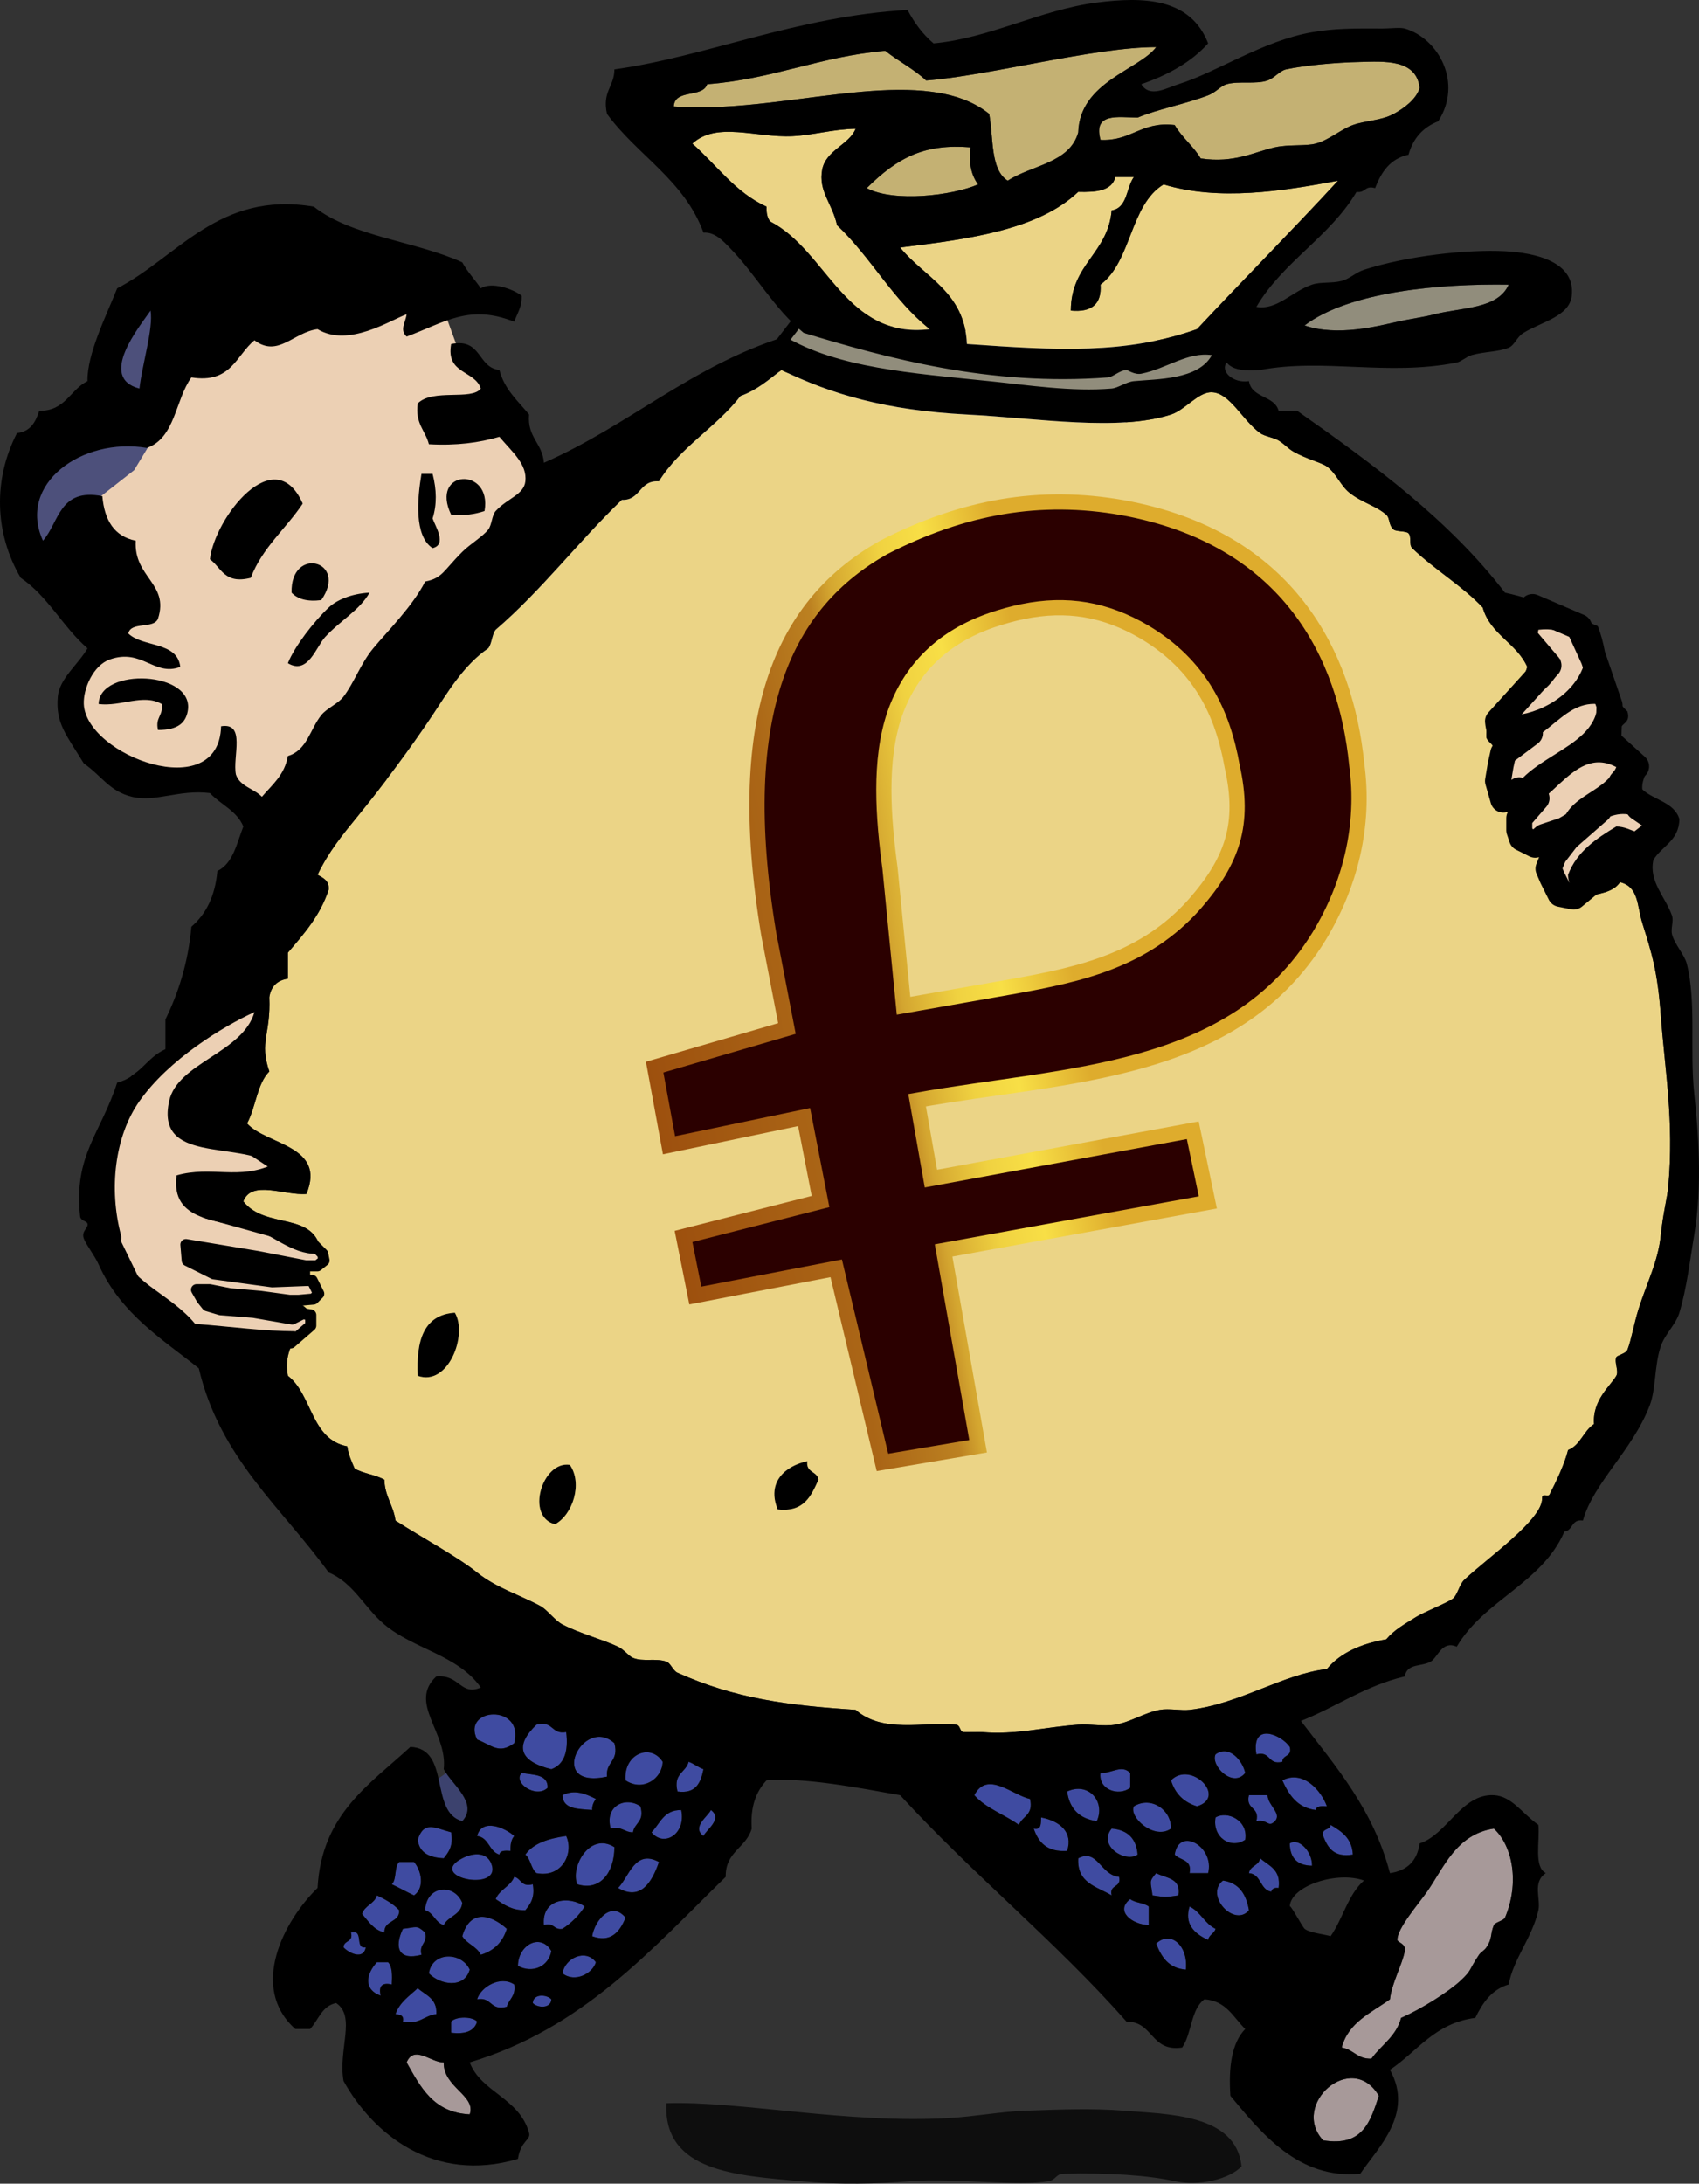 <?xml version="1.0" encoding="UTF-8" standalone="no"?>
<!-- Generator: Adobe Illustrator 12.0.1, SVG Export Plug-In . SVG Version: 6.00 Build 51448)  -->

<svg
   xmlns:dc="http://purl.org/dc/elements/1.1/"
   xmlns:cc="http://creativecommons.org/ns#"
   xmlns:rdf="http://www.w3.org/1999/02/22-rdf-syntax-ns#"
   xmlns:svg="http://www.w3.org/2000/svg"
   xmlns="http://www.w3.org/2000/svg"
   xmlns:xlink="http://www.w3.org/1999/xlink"
   xmlns:sodipodi="http://sodipodi.sourceforge.net/DTD/sodipodi-0.dtd"
   xmlns:inkscape="http://www.inkscape.org/namespaces/inkscape"
   id="Layer_1"
   xml:space="preserve"
   overflow="visible"
   viewBox="0 0 457.867 588.365"
   version="1.1"
   enable-background="new 0 0 457.867 588.365"
   sodipodi:docname="guy_w_petrocoin_bag.svg"
   inkscape:version="0.48.2 r9819"
   inkscape:export-filename="./bag-of-money.png"
   inkscape:export-xdpi="176.21715"
   inkscape:export-ydpi="176.21715"
   width="100%"
   height="100%"><rect x="0" y="0" width="457.867" height="588.365" fill="#333333" stroke="none"/><defs
     id="defs181"><linearGradient
       y2="236.852"
       x2="339.424"
       y1="236.852"
       x1="134.279"
       gradientTransform="translate(138.148,295.51)"
       gradientUnits="userSpaceOnUse"
       id="linearGradient4455"
       xlink:href="#linearGradient5761-8"
       inkscape:collect="always" /><linearGradient
       gradientUnits="userSpaceOnUse"
       y2="4.24"
       x2="256"
       y1="507.76"
       x1="256"
       id="linearGradient5761-8"><stop
         id="stop5767-4"
         stop-color="#9d500e"
         offset="0" /><stop
         id="stop5769-3"
         stop-color="#aa6516"
         offset="0.21" /><stop
         id="stop5771-1"
         stop-color="#bc8121"
         offset="0.317" /><stop
         id="stop5773-1"
         stop-color="#d4a630"
         offset="0.347" /><stop
         id="stop5775-1"
         stop-color="#f0d241"
         offset="0.419" /><stop
         id="stop5777-9"
         stop-color="#f8df46"
         offset="0.478" /><stop
         id="stop5779-0"
         stop-color="#deac2d"
         offset="0.573" /></linearGradient><linearGradient
       y2="236.852"
       x2="339.424"
       y1="236.852"
       x1="134.279"
       gradientTransform="matrix(0.985,-0.174,0.174,0.985,-1787.361,1934.275)"
       gradientUnits="userSpaceOnUse"
       id="linearGradient3013"
       xlink:href="#linearGradient5761-8"
       inkscape:collect="always" /></defs><sodipodi:namedview
     pagecolor="#ffffff"
     bordercolor="#666666"
     borderopacity="1"
     objecttolerance="10"
     gridtolerance="10"
     guidetolerance="10"
     inkscape:pageopacity="0"
     inkscape:pageshadow="2"
     inkscape:window-width="1024"
     inkscape:window-height="718"
     id="namedview179"
     showgrid="false"
     inkscape:zoom="0.60647144"
     inkscape:cx="221.20281"
     inkscape:cy="340.65762"
     inkscape:window-x="-8"
     inkscape:window-y="-8"
     inkscape:window-maximized="1"
     inkscape:current-layer="g26861" /><g
     clip-rule="evenodd"
     fill-rule="evenodd"
     id="g174"><g
       id="g24671" /><g
       id="g9050"
       transform="translate(1786.694,-1864.513)"><g
         id="g26861"><path
           transform="translate(-1786.694,1864.513)"
           style="fill:#ffffff;fill-opacity:1;stroke:none;stroke-width:1px;stroke-linecap:butt;stroke-linejoin:miter;stroke-opacity:1"
           d="m 330.955,92.867 -4.83,9.972 L 76.974,223.13 55.782,211.132 30.774,207.938 16.906,190.175 26.099,174.125 4.129,142.728 12.387,119.044 40.746,106.345 84.063,70.429 l 29.138,14.491 5.921,1.091 3.038,7.869 10.323,9.232 13.174,28.45 L 211.58,90.688 l 5.418,-1.132 5.386,-2.335 z"
           id="path990"
           inkscape:connector-curvature="0"
           sodipodi:nodetypes="cccccccccccccccccccc" /><path
           transform="translate(-1786.694,1864.513)"
           style="fill:#918d7c;fill-opacity:1;fill-rule:evenodd;stroke:#000000;stroke-width:3;stroke-linecap:round;stroke-linejoin:round;stroke-miterlimit:4;stroke-dasharray:none;stroke-opacity:1"
           d="m 217.956,82.665 -11.81,15.389 82.673,12.168 30.779,-4.295 8.589,-6.8 0.358,-6.442 -8.231,0.716 -37.579,6.084 -31.852,-3.221 -26.842,-8.947 z"
           id="path24668"
           inkscape:connector-curvature="0" /><path
           transform="translate(-1786.694,1864.513)"
           style="fill:#3c426e;fill-opacity:1;fill-rule:evenodd;stroke:none;stroke-width:1px;stroke-linecap:butt;stroke-linejoin:miter;stroke-opacity:1"
           d="m 122.757,475.271 c 0,1.432 -11.453,8.231 -11.453,8.231 l 14.316,10.379 5.01,-8.589 z"
           id="path24664"
           inkscape:connector-curvature="0" /><path
           transform="translate(-1786.694,1864.513)"
           d="m 382.58,23.688 c -0.868,3.069 -4.324,5.555 -7,7 -3.426,1.851 -7.495,1.744 -11,3 -3.211,1.151 -6.479,4.082 -10,5 -2.839,0.74 -7.125,0.154 -11,1 -5.51,1.203 -10.901,4.37 -20,3 -1.977,-3.356 -5.048,-5.619 -7,-9 -9.07,-1.07 -11.603,4.397 -20,4 -2.019,-7.352 4.572,-6.095 10,-6 5.484,-2.322 12.396,-3.501 19,-6 2.1,-0.794 3.381,-2.535 5,-3 3.246,-0.933 7.826,0.094 11,-1 1.844,-0.635 3.306,-2.629 5,-3 4.696,-1.027 13.263,-1.866 20,-2 6.12,-0.122 15.16,-0.906 16,7 z"
           id="path2"
           style="fill:#c4b173;fill-opacity:1"
           inkscape:connector-curvature="0" /><path
           transform="translate(-1786.694,1864.513)"
           d="m 230.58,34.688 c -1.677,4.269 -8.017,5.75 -9,11 -1.104,5.894 2.704,9.034 4,15 9.1,8.567 15.113,20.22 25,28 -22.796,2.794 -27.608,-21.056 -43,-29 -0.777,-0.89 -1.075,-2.258 -1,-4 -8.474,-3.859 -13.437,-11.23 -20,-17 6.634,-6.056 17.091,-1.517 27,-2 5.63,-0.274 10.78,-1.875 17,-2 z"
           id="path4"
           style="fill:#ebd486;fill-opacity:1"
           inkscape:connector-curvature="0" /><path
           transform="translate(-1786.694,1864.513)"
           d="m 261.58,39.688 c -0.591,4.591 0.311,7.689 2,10 -6.843,2.98 -22.596,4.912 -30,1 8.49,-8.407 15.72,-12.004 28,-11 z"
           id="path6"
           style="fill:#c4b173;fill-opacity:1"
           inkscape:connector-curvature="0" /><path
           transform="translate(-1786.694,1864.513)"
           d="m 305.58,47.688 c -2.104,2.896 -1.68,8.32 -6,9 -0.994,11.673 -10.97,14.363 -11,27 5.51,0.51 8.357,-1.643 8,-7 8.402,-6.264 7.883,-21.451 17,-27 14.876,4.526 32.017,1.816 47,-1 -12.476,13.525 -25.433,26.567 -38,40 -19.181,6.801 -37.835,5.728 -62,4 -0.597,-14.07 -11.438,-17.895 -18,-26 18.724,-2.276 37.229,-4.771 48,-15 4.802,0.135 9.098,-0.235 10,-4 l 5,0 z"
           id="path8"
           style="fill:#ebd486;fill-opacity:1"
           inkscape:connector-curvature="0" /><path
           transform="translate(-1786.694,1864.513)"
           d="m 406.58,76.688 c -2.885,6.628 -12.751,6.125 -20,8 -3.116,0.806 -6.222,1.164 -10,2 -5.207,1.152 -16.167,4.042 -25,1 12.16,-9.198 36.68,-11.282 55,-11 z"
           id="path10"
           style="fill:#918d7c;fill-opacity:1"
           inkscape:connector-curvature="0" /><path
           transform="translate(-1786.694,1864.513)"
           style="fill:#4d507b;fill-opacity:1;fill-rule:evenodd;stroke:none;stroke-width:1px;stroke-linecap:butt;stroke-linejoin:miter;stroke-opacity:1"
           d="M 56.189,70.855 31.494,86.244 25.768,111.297 4.653,130.265 12.884,152.454 28.273,135.633 46.884,117.023 90.546,67.276 Z"
           id="path24660"
           inkscape:connector-curvature="0" /><path
           transform="translate(-1786.694,1864.513)"
           style="fill:#ecd0b4;fill-opacity:1;fill-rule:evenodd;stroke:none;stroke-width:1px;stroke-linecap:butt;stroke-linejoin:miter;stroke-opacity:1"
           d="m 43.305,114.875 -7.158,11.81 -13.242,10.379 6.8,21.831 -2.505,16.821 -8.947,11.81 11.453,18.968 17.179,3.937 12.526,-4.653 10.737,13.6 58.694,-61.199 17.895,-28.273 -5.368,-11.453 -7.874,-14.674 -5.368,-4.295 -4.295,-4.295 -7.158,-19.684 -44.021,9.663 -23.979,9.663 z"
           id="path24658"
           inkscape:connector-curvature="0" /><path
           transform="translate(-1786.694,1864.513)"
           d="m 113.58,127.69 3,0 c 1.102,4.238 1.182,8.307 0,12 0.756,2.177 3.932,7.038 0,8 -5.02,-3.22 -4.11,-13.41 -3,-20 z"
           id="path12"
           inkscape:connector-curvature="0"
           style="" /><path
           transform="translate(-1786.694,1864.513)"
           d="m 81.581,135.69 c -4.529,6.804 -10.863,11.804 -14,20 -7.134,1.8 -7.909,-2.757 -11,-5 1.217,-11 17.398,-32.17 25,-15 z"
           id="path14"
           inkscape:connector-curvature="0"
           style="" /><path
           transform="translate(-1786.694,1864.513)"
           d="m 130.58,137.69 c -2.492,0.841 -5.357,1.309 -9,1 -5.85,-12.24 11.11,-13.05 9,-1 z"
           id="path16"
           inkscape:connector-curvature="0"
           style="" /><path
           transform="translate(-1786.694,1864.513)"
           d="m 86.581,161.69 c -3.817,0.484 -6.383,-0.284 -8,-2 -0.351,-12.71 15.434,-8.67 8,2 z"
           id="path18"
           inkscape:connector-curvature="0"
           style="" /><path
           transform="translate(-1786.694,1864.513)"
           d="m 99.581,159.69 c -2.582,4.674 -7.998,7.593 -12,12 -2.433,2.679 -4.599,10.215 -10,7 1.817,-4.546 6.996,-11.213 11,-15 2.086,-1.97 6.017,-3.74 11,-4 z"
           id="path20"
           inkscape:connector-curvature="0"
           style="" /><path
           transform="translate(-1786.694,1864.513)"
           d="m 414.58,169.69 c 7.215,-0.881 9.704,2.962 13,6 -1.019,10.397 -11.643,16.245 -19,17 3.548,-5.452 11.246,-6.754 12,-15 -3.16,-1.5 -7.44,-1.89 -6,-8 z"
           id="path22"
           style="fill:#ffffff"
           inkscape:connector-curvature="0" /><path
           transform="translate(-1786.694,1864.513)"
           d="m 42.581,196.69 c -0.802,-3.469 1.489,-3.844 1,-7 -4.97,-2.886 -10.939,0.757 -17,0 0.16,-10.01 26.119,-8.944 24,2 -0.595,3.07 -2.645,5.01 -8,5 z"
           id="path24"
           inkscape:connector-curvature="0"
           style="" /><path
           transform="translate(-1786.694,1864.513)"
           d="m 49.581,334.69 c 10.315,2 21.602,3.791 34,6 l 0,5 c -9.686,-0.157 -27.382,-1.12 -34,-5 l 0,-6 z"
           id="path36"
           inkscape:connector-curvature="0"
           style="" /><path
           transform="translate(-1786.694,1864.513)"
           d="m 83.581,353.69 c -4.176,4.639 -12.241,0.728 -17,0 -3.244,-0.496 -7.254,-0.514 -11,-1 -0.12,-2.88 -4.265,-1.735 -4,-5 0.804,-0.529 1.624,-1.043 3,-1 7.406,3.21 24.004,-0.18 29,7 z"
           id="path38"
           inkscape:connector-curvature="0"
           style="" /><path
           transform="translate(-1786.694,1864.513)"
           d="m 122.58,353.69 c 3.547,5.909 -1.77,19.959 -10,17 -0.45,-9.45 1.56,-16.44 10,-17 z"
           id="path40"
           inkscape:connector-curvature="0"
           style="" /><path
           transform="translate(-1786.694,1864.513)"
           d="m 217.58,393.69 c -0.473,3.14 2.691,2.642 3,5 -1.992,4.342 -3.847,8.819 -11,8 -3,-7.37 2,-11.71 8,-13 z"
           id="path42"
           inkscape:connector-curvature="0"
           style="" /><path
           transform="translate(-1786.694,1864.513)"
           d="m 153.58,394.69 c 3.514,5.079 0.737,13.466 -4,16 -8.08,-2.02 -3.44,-17.18 4,-16 z"
           id="path44"
           inkscape:connector-curvature="0"
           style="" /><path
           transform="translate(-1786.694,1864.513)"
           d="m 138.58,469.69 c -4.155,3.043 -5.987,0.555 -10,-1 -4.32,-8.63 12.81,-9.74 10,1 z"
           id="path46"
           style="fill:#3f4ba1;fill-opacity:1"
           inkscape:connector-curvature="0" /><path
           transform="translate(-1786.694,1864.513)"
           d="m 144.58,464.69 c 4.557,-1.224 3.923,2.743 8,2 0.664,5.33 -0.582,8.751 -4,10 -8.6,-2.11 -9.97,-6.31 -4,-12 z"
           id="path48"
           style="fill:#3f4ba1;fill-opacity:1"
           inkscape:connector-curvature="0" /><path
           transform="translate(-1786.694,1864.513)"
           d="m 347.58,470.69 c 0.729,2.729 -1.987,2.013 -2,4 -3.988,0.988 -3.012,-2.988 -7,-2 -1.44,-8.92 6.86,-5.23 9,-2 z"
           id="path50"
           style="fill:#3f4ba1;fill-opacity:1"
           inkscape:connector-curvature="0" /><path
           transform="translate(-1786.694,1864.513)"
           d="m 165.58,469.69 c 1.292,4.958 -2.42,4.913 -2,9 -16.53,3.55 -6.44,-16.6 2,-9 z"
           id="path52"
           style="fill:#3f4ba1;fill-opacity:1"
           inkscape:connector-curvature="0" /><path
           transform="translate(-1786.694,1864.513)"
           d="m 178.58,474.69 c -0.112,4.592 -5.377,8.11 -10,5 -0.64,-7.05 6.74,-10.14 10,-5 z"
           id="path54"
           style="fill:#3f4ba1;fill-opacity:1"
           inkscape:connector-curvature="0" /><path
           transform="translate(-1786.694,1864.513)"
           d="m 335.58,477.69 c -3.362,4.215 -9.42,-2.042 -8,-5 3.62,-2.64 7.26,1.61 8,5 z"
           id="path56"
           style="fill:#3f4ba1;fill-opacity:1"
           inkscape:connector-curvature="0" /><path
           transform="translate(-1786.694,1864.513)"
           d="m 185.58,474.69 c 1.479,0.521 2.521,1.479 4,2 -0.738,3.595 -1.983,6.684 -7,6 -1.21,-4.88 2.26,-5.08 3,-8 z"
           id="path58"
           style="fill:#3f4ba1;fill-opacity:1"
           inkscape:connector-curvature="0" /><path
           transform="translate(-1786.694,1864.513)"
           d="m 304.58,477.69 0,4 c -3.121,2.392 -8.632,0.489 -8,-4 3.09,0.16 5.65,-2.36 8,0 z"
           id="path60"
           style="fill:#3f4ba1;fill-opacity:1"
           inkscape:connector-curvature="0" /><path
           transform="translate(-1786.694,1864.513)"
           d="m 140.58,477.69 c 3.078,0.589 7.078,0.256 7,4 -3.11,3 -9.49,-1.4 -7,-4 z"
           id="path62"
           style="fill:#3f4ba1;fill-opacity:1"
           inkscape:connector-curvature="0" /><path
           transform="translate(-1786.694,1864.513)"
           d="m 322.58,486.69 c -3.57,-1.096 -5.904,-3.43 -7,-7 5.31,-5.44 15.25,4.5 7,7 z"
           id="path64"
           style="fill:#3f4ba1;fill-opacity:1"
           inkscape:connector-curvature="0" /><path
           transform="translate(-1786.694,1864.513)"
           d="m 357.58,486.69 c -1.419,-0.086 -2.832,-0.165 -3,1 -5.03,-0.636 -7.226,-4.107 -9,-8 5.53,-2.86 10.44,2.64 12,7 z"
           id="path66"
           style="fill:#3f4ba1;fill-opacity:1"
           inkscape:connector-curvature="0" /><path
           transform="translate(-1786.694,1864.513)"
           d="m 277.58,484.69 c 1.019,4.353 -2.068,4.598 -3,7 -3.86,-2.807 -8.885,-4.448 -12,-8 3.44,-6.78 10.4,0.08 15,1 z"
           id="path68"
           style="fill:#3f4ba1;fill-opacity:1"
           inkscape:connector-curvature="0" /><path
           transform="translate(-1786.694,1864.513)"
           d="m 295.58,490.69 c -4.674,-0.66 -7.34,-3.326 -8,-8 5.78,-2.69 10.4,2.77 8,8 z"
           id="path70"
           style="fill:#3f4ba1;fill-opacity:1"
           inkscape:connector-curvature="0" /><path
           transform="translate(-1786.694,1864.513)"
           d="m 160.58,484.69 c -0.529,0.804 -1.043,1.623 -1,3 -3.657,-0.343 -7.896,-0.104 -8,-4 3.25,-1.65 6.19,-0.39 9,1 z"
           id="path72"
           style="fill:#3f4ba1;fill-opacity:1"
           inkscape:connector-curvature="0" /><path
           transform="translate(-1786.694,1864.513)"
           d="m 336.58,483.69 5,0 c 0.211,2.913 3.923,4.959 2,7 -1.907,1.877 -1.81,-0.594 -5,0 0.99,-3.99 -2.99,-3.01 -2,-7 z"
           id="path74"
           style="fill:#3f4ba1;fill-opacity:1"
           inkscape:connector-curvature="0" /><path
           transform="translate(-1786.694,1864.513)"
           d="m 172.58,486.69 c 1.207,4.206 -1.615,4.385 -2,7 -2.356,0.022 -2.944,-1.723 -6,-1 -1.72,-6.14 4.02,-8.74 8,-6 z"
           id="path76"
           style="fill:#3f4ba1;fill-opacity:1"
           inkscape:connector-curvature="0" /><path
           transform="translate(-1786.694,1864.513)"
           d="m 315.58,492.69 c -4.55,3.228 -11.47,-3.207 -10,-6 4.62,-2.82 10.09,0.91 10,6 z"
           id="path78"
           style="fill:#3f4ba1;fill-opacity:1"
           inkscape:connector-curvature="0" /><path
           transform="translate(-1786.694,1864.513)"
           d="m 183.58,487.69 c 1.374,6.431 -4.668,10.159 -8,6 2.32,-2.35 3.28,-6.06 8,-6 z"
           id="path80"
           style="fill:#3f4ba1;fill-opacity:1"
           inkscape:connector-curvature="0" /><path
           transform="translate(-1786.694,1864.513)"
           d="m 191.58,487.69 c 3.3,2.406 -1.273,5.314 -2,7 -3.3,-2.41 1.27,-5.32 2,-7 z"
           id="path82"
           style="fill:#3f4ba1;fill-opacity:1"
           inkscape:connector-curvature="0" /><path
           transform="translate(-1786.694,1864.513)"
           d="m 335.58,495.69 c -3.891,2.65 -8.929,-0.657 -8,-6 3.11,-1.87 8.86,0.73 8,6 z"
           id="path84"
           style="fill:#3f4ba1;fill-opacity:1"
           inkscape:connector-curvature="0" /><path
           transform="translate(-1786.694,1864.513)"
           d="m 280.58,489.69 c 5.078,0.978 8.646,3.978 7,9 -5.382,0.382 -7.73,-2.27 -9,-6 2.14,0.47 1.9,-1.43 2,-3 z"
           id="path86"
           style="fill:#3f4ba1;fill-opacity:1"
           inkscape:connector-curvature="0" /><path
           transform="translate(-1786.694,1864.513)"
           d="m 121.58,493.69 c 0.649,3.649 -0.674,5.326 -2,7 -3.812,-0.188 -6.58,-1.42 -7,-5 1.65,-5.24 4.69,-3.14 9,-2 z"
           id="path88"
           style="fill:#3f4ba1;fill-opacity:1"
           inkscape:connector-curvature="0" /><path
           transform="translate(-1786.694,1864.513)"
           d="m 138.58,494.69 c -0.777,0.89 -1.075,2.258 -1,4 -1.419,-0.086 -2.832,-0.165 -3,1 -2.824,-0.843 -2.755,-4.578 -6,-5 1.27,-4.96 7.6,-2.19 10,0 z"
           id="path90"
           style="fill:#3f4ba1;fill-opacity:1"
           inkscape:connector-curvature="0" /><path
           transform="translate(-1786.694,1864.513)"
           d="m 358.58,491.69 c 2.933,1.734 5.764,3.569 6,8 -5.187,0.854 -6.765,-1.902 -8,-5 -0.55,-2.22 1.91,-1.43 2,-3 z"
           id="path92"
           style="fill:#3f4ba1;fill-opacity:1"
           inkscape:connector-curvature="0" /><path
           transform="translate(-1786.694,1864.513)"
           d="m 299.58,492.69 c 4.317,0.349 6.651,2.683 7,7 -3.17,2.37 -10.85,-2.35 -7,-7 z"
           id="path94"
           style="fill:#3f4ba1;fill-opacity:1"
           inkscape:connector-curvature="0" /><path
           transform="translate(-1786.694,1864.513)"
           d="m 369.58,554.69 c -3.815,0.148 -4.815,-2.518 -8,-3 1.809,-6.858 7.973,-9.36 13,-13 0.502,-4.426 3.291,-9.256 4,-13 0.385,-2.029 -1.979,-2.317 -2,-3 -0.099,-3.081 5.696,-9.708 8,-13 4.492,-6.42 7.819,-15.444 18,-17 5.099,4.678 6.936,14.702 3,24 -0.319,0.755 -2.722,1.299 -3,2 -1.101,2.773 -0.303,3.454 -2,6 -0.547,0.82 -1.559,1.337 -2,2 -2.876,4.319 -1.884,4.103 -5,7 -3.168,2.945 -10.534,7.623 -16,10 -1.3,5.03 -5.36,7.3 -8,11 z"
           id="path96"
           style="fill:#a79999;fill-opacity:1"
           inkscape:connector-curvature="0" /><path
           transform="translate(-1786.694,1864.513)"
           d="m 152.58,494.69 c 2.122,4.502 -1.032,11.358 -8,10 -1.483,-1.184 -1.556,-3.777 -3,-5 2.22,-3.11 6.33,-4.34 11,-5 z"
           id="path98"
           style="fill:#3f4ba1;fill-opacity:1"
           inkscape:connector-curvature="0" /><path
           transform="translate(-1786.694,1864.513)"
           d="m 325.58,504.69 -5,0 c 0.757,-3.757 -2.617,-3.383 -4,-5 1.18,-7.71 10.83,-2.05 9,5 z"
           id="path100"
           style="fill:#3f4ba1;fill-opacity:1"
           inkscape:connector-curvature="0" /><path
           transform="translate(-1786.694,1864.513)"
           d="m 353.58,502.69 c -3.95,-0.05 -5.95,-2.05 -6,-6 2.35,-1.62 6.06,2.09 6,6 z"
           id="path102"
           style="fill:#3f4ba1;fill-opacity:1"
           inkscape:connector-curvature="0" /><path
           transform="translate(-1786.694,1864.513)"
           d="m 165.58,497.69 c -0.04,6.985 -3.954,11.904 -10,10 -1.98,-4.45 3.28,-14.26 10,-10 z"
           id="path104"
           style="fill:#3f4ba1;fill-opacity:1"
           inkscape:connector-curvature="0" /><path
           transform="translate(-1786.694,1864.513)"
           d="m 124.58,500.69 c 3.237,-1.67 6.999,-1.677 8,2 1.95,7.16 -17.73,3.02 -8,-2 z"
           id="path106"
           style="fill:#3f4ba1;fill-opacity:1"
           inkscape:connector-curvature="0" /><path
           transform="translate(-1786.694,1864.513)"
           d="m 301.58,505.69 c 0.745,3.078 -2.745,1.922 -2,5 -3.944,-2.389 -9.395,-3.272 -9,-10 5.21,-2.71 5.98,4.52 11,5 z"
           id="path108"
           style="fill:#3f4ba1;fill-opacity:1"
           inkscape:connector-curvature="0" /><path
           transform="translate(-1786.694,1864.513)"
           d="m 177.58,501.69 c -1.951,5.684 -5.072,10.47 -11,7 2.98,-3.05 4.51,-10.52 11,-7 z"
           id="path110"
           style="fill:#3f4ba1;fill-opacity:1"
           inkscape:connector-curvature="0" /><path
           transform="translate(-1786.694,1864.513)"
           d="m 339.58,500.69 c 2.33,2.004 5.674,2.992 5,8 -1.163,-0.163 -1.779,0.221 -2,1 -3.1,-0.566 -2.63,-4.704 -6,-5 0.3,-2.04 2.71,-1.96 3,-4 z"
           id="path112"
           style="fill:#3f4ba1;fill-opacity:1"
           inkscape:connector-curvature="0" /><path
           transform="translate(-1786.694,1864.513)"
           d="m 107.58,501.69 4,0 c 2.017,2.369 2.899,6.959 0,9 -2.043,-0.957 -3.957,-2.043 -6,-3 1.39,-1.28 0.61,-4.72 2,-6 z"
           id="path114"
           style="fill:#3f4ba1;fill-opacity:1"
           inkscape:connector-curvature="0" /><path
           transform="translate(-1786.694,1864.513)"
           d="m 311.58,504.69 c 2.59,1.41 6.767,1.233 6,6 -3.988,0.549 -3.012,0.549 -7,0 -0.43,-3.87 -1.09,-3.56 1,-6 z"
           id="path116"
           style="fill:#3f4ba1;fill-opacity:1"
           inkscape:connector-curvature="0" /><path
           transform="translate(-1786.694,1864.513)"
           d="m 138.58,505.69 c 1.907,0.426 1.81,2.857 5,2 0.649,3.649 -0.674,5.326 -2,7 -3.705,0.039 -5.797,-1.536 -8,-3 1.04,-2.63 3.97,-3.37 5,-6 z"
           id="path118"
           style="fill:#3f4ba1;fill-opacity:1"
           inkscape:connector-curvature="0" /><path
           transform="translate(-1786.694,1864.513)"
           d="m 329.58,506.69 c 4.365,0.635 6.273,3.727 7,8 -3.91,4.72 -12.04,-4.02 -7,-8 z"
           id="path122"
           style="fill:#3f4ba1;fill-opacity:1"
           inkscape:connector-curvature="0" /><path
           transform="translate(-1786.694,1864.513)"
           d="m 124.58,512.69 c -0.34,3.326 -3.788,3.545 -5,6 -2.323,-0.677 -2.677,-3.323 -5,-4 0.22,-6.58 7.74,-7.45 10,-2 z"
           id="path124"
           style="fill:#3f4ba1;fill-opacity:1"
           inkscape:connector-curvature="0" /><path
           transform="translate(-1786.694,1864.513)"
           d="m 101.58,510.69 c 2.263,1.07 4.397,2.27 6,4 0.114,3.448 -4.114,2.552 -4,6 -2.932,-0.734 -4.3,-3.033 -6,-5 0.678,-2.33 3.32,-2.68 4,-5 z"
           id="path126"
           style="fill:#3f4ba1;fill-opacity:1"
           inkscape:connector-curvature="0" /><path
           transform="translate(-1786.694,1864.513)"
           d="m 157.58,513.69 c -1.578,2.423 -3.578,4.423 -6,6 -2.409,0.409 -2.174,-1.826 -5,-1 -0.7,-7.15 6.87,-8.02 11,-5 z"
           id="path128"
           style="fill:#3f4ba1;fill-opacity:1"
           inkscape:connector-curvature="0" /><path
           transform="translate(-1786.694,1864.513)"
           d="m 304.58,511.69 c 1.313,1.02 3.687,0.98 5,2 l 0,5 c -4.56,-0.15 -9.16,-3.82 -5,-7 z"
           id="path130"
           style="fill:#3f4ba1;fill-opacity:1"
           inkscape:connector-curvature="0" /><path
           transform="translate(-1786.694,1864.513)"
           d="m 320.58,513.69 c 2.951,1.382 4.049,4.618 7,6 -0.354,1.313 -1.761,1.573 -2,3 -3.89,-1.75 -6.43,-4.45 -5,-9 z"
           id="path132"
           style="fill:#3f4ba1;fill-opacity:1"
           inkscape:connector-curvature="0" /><path
           transform="translate(-1786.694,1864.513)"
           d="m 168.58,516.69 c -1.62,4.018 -4.113,6.769 -9,5 0.73,-4.33 5.17,-9.66 9,-5 z"
           id="path134"
           style="fill:#3f4ba1;fill-opacity:1"
           inkscape:connector-curvature="0" /><path
           transform="translate(-1786.694,1864.513)"
           d="m 136.58,519.69 c -1.096,3.57 -3.429,5.904 -7,7 -1.077,-2.257 -3.753,-2.913 -5,-5 2.05,-7.2 7.48,-6.03 12,-2 z"
           id="path136"
           style="fill:#3f4ba1;fill-opacity:1"
           inkscape:connector-curvature="0" /><path
           transform="translate(-1786.694,1864.513)"
           d="m 114.58,520.69 c 0.725,3.059 -1.725,2.941 -1,6 -6.159,1.646 -7.413,-1.922 -5,-7 3.87,-0.43 3.56,-1.1 6,1 z"
           id="path138"
           style="fill:#3f4ba1;fill-opacity:1"
           inkscape:connector-curvature="0" /><path
           transform="translate(-1786.694,1864.513)"
           d="m 94.581,520.69 c 3.629,-0.962 0.84,4.493 4,4 -0.707,3.595 -4.693,1.406 -6,0 0.013,-1.99 2.729,-1.27 2,-4 z"
           id="path140"
           style="fill:#3f4ba1;fill-opacity:1"
           inkscape:connector-curvature="0" /><path
           transform="translate(-1786.694,1864.513)"
           d="m 319.58,530.69 c -4.643,-0.357 -6.594,-3.406 -8,-7 3.85,-3.68 8.69,0.52 8,7 z"
           id="path142"
           style="fill:#3f4ba1;fill-opacity:1"
           inkscape:connector-curvature="0" /><path
           transform="translate(-1786.694,1864.513)"
           d="m 148.58,525.69 c -0.73,4.037 -4.916,6.161 -9,4 0.04,-5.73 6.16,-8.95 9,-4 z"
           id="path144"
           style="fill:#3f4ba1;fill-opacity:1"
           inkscape:connector-curvature="0" /><path
           transform="translate(-1786.694,1864.513)"
           d="m 126.58,530.69 c -1.431,5.183 -7.945,4.152 -11,1 0.92,-5.97 8.82,-5.79 11,-1 z"
           id="path146"
           style="fill:#3f4ba1;fill-opacity:1"
           inkscape:connector-curvature="0" /><path
           transform="translate(-1786.694,1864.513)"
           d="m 160.58,528.69 c -0.844,3.014 -5.638,5.632 -9,3 0.65,-4.07 6.22,-6.75 9,-3 z"
           id="path148"
           style="fill:#3f4ba1;fill-opacity:1"
           inkscape:connector-curvature="0" /><path
           transform="translate(-1786.694,1864.513)"
           d="m 101.58,528.69 3,0 c 1.151,1.182 1.132,3.535 1,6 -2.599,-0.599 -3.599,0.401 -3,3 -4.643,-1.59 -3.957,-5.82 -1,-9 z"
           id="path150"
           style="fill:#3f4ba1;fill-opacity:1"
           inkscape:connector-curvature="0" /><path
           transform="translate(-1786.694,1864.513)"
           d="m 138.58,534.69 c 0.479,3.146 -1.424,3.909 -2,6 -4.557,1.223 -3.923,-2.743 -8,-2 1.02,-3.39 6.29,-6.47 10,-4 z"
           id="path152"
           style="fill:#3f4ba1;fill-opacity:1"
           inkscape:connector-curvature="0" /><path
           transform="translate(-1786.694,1864.513)"
           d="m 112.58,535.69 c 2.097,1.902 5.275,2.725 5,7 -3.332,0.335 -4.436,2.897 -9,2 0.368,-1.701 -0.78,-1.887 -2,-2 1.11,-3.22 3.76,-4.91 6,-7 z"
           id="path154"
           style="fill:#3f4ba1;fill-opacity:1"
           inkscape:connector-curvature="0" /><path
           transform="translate(-1786.694,1864.513)"
           d="m 148.58,538.69 c -0.102,2.545 -3.727,2.362 -5,1 0.1,-2.55 3.73,-2.36 5,-1 z"
           id="path156"
           style="fill:#3f4ba1;fill-opacity:1"
           inkscape:connector-curvature="0" /><path
           transform="translate(-1786.694,1864.513)"
           d="m 128.58,544.69 c -0.758,2.575 -3.192,3.475 -7,3 l 0,-3 c 1.34,-1.43 5.67,-1.43 7,0 z"
           id="path158"
           style="fill:#3f4ba1;fill-opacity:1"
           inkscape:connector-curvature="0" /><path
           transform="translate(-1786.694,1864.513)"
           d="m 126.58,569.69 c -9.844,-0.49 -13.259,-7.408 -17,-14 1.992,-4.812 6.638,0.089 10,0 -0.16,6.71 8.79,8.92 7,14 z"
           id="path160"
           style="fill:#a79999;fill-opacity:1"
           inkscape:connector-curvature="0" /><path
           transform="translate(-1786.694,1864.513)"
           d="m 371.58,564.69 c -2.236,6.764 -4.21,13.79 -15,12 -8.92,-9.61 7.7,-24.41 15,-12 z"
           id="path162"
           style="fill:#a79999;fill-opacity:1"
           inkscape:connector-curvature="0" /><path
           transform="translate(-1786.694,1864.513)"
           d="m 334.58,583.69 c -3.196,3.463 -11.544,5.438 -18,4 -7.087,-1.578 -17.839,-2.304 -30,-2 -2.035,0.051 -1.958,1.622 -4,2 -7.837,1.451 -25.316,-0.861 -37,0 -9.844,0.726 -18.573,1.064 -30,0 -16.784,-1.563 -36.863,-2.413 -36,-21 19.626,-0.654 48.677,5.562 76,4 7.121,-0.407 14.314,-1.77 21,-2 9.183,-0.316 17.805,-0.653 26,0 12.01,0.96 30.55,0.81 32,15 z"
           id="path164"
           style="opacity:0.725;fill:#000000;fill-opacity:1"
           inkscape:connector-curvature="0" /><path
           transform="translate(-1786.694,1864.513)"
           d="m 311.58,12.688 c -4.55,6.124 -20.634,9.362 -21,23 -2.359,8.308 -12.565,8.768 -19,13 -4.727,-2.94 -3.817,-11.516 -5,-18 -8.409,-6.805 -21.354,-7.068 -34,-6 -15.781,1.333 -34.57,5.282 -51,4 0.21,-4.79 7.782,-2.218 9,-6 17.679,-1.321 30.478,-7.522 48,-9 3.512,2.822 7.745,4.921 11,8 16.73,-1.252 45.38,-9.001 62,-9 z"
           id="path166"
           style="fill:#c4b173;fill-opacity:1"
           inkscape:connector-curvature="0" /><path
           transform="translate(-1786.694,1864.513)"
           d="m 40.581,83.688 c 0.782,4.802 -2.251,14.401 -3,21 -11.326,-2.92 0.076,-16.76 3,-21.002 z"
           id="path168"
           style="fill:#4d507b;fill-opacity:1"
           inkscape:connector-curvature="0" /><path
           transform="translate(-1786.694,1864.513)"
           sodipodi:nodetypes="cccccccccccccsccsscccccccccccccccscccccccccccccccccccccccccscccccccccccccccccccccccccccccccccccccccccccccccccccc"
           inkscape:connector-curvature="0"
           d="m 399.58,163.69 c 2.037,7.296 9.133,9.534 12,16 -2.159,7.84 -11.398,8.602 -11,19 0.354,1.313 1.761,1.573 2,3 13.788,0.938 17.503,-12.913 28,-12 -0.699,13.354 -22.778,13.849 -25,29 11.578,2.568 17.62,-18.62 30,-12 -3.468,7.865 -15.309,7.358 -15,19 8.047,-0.324 14.03,-10.987 23,-4 -1.726,4.792 -3.598,1.034 -8,1 -5.416,3.251 -10.609,6.724 -13,13 -0.049,3.382 2.328,4.338 4,6 3.891,-0.776 8.187,-1.146 10,-4 5.098,1.259 4.555,6.37 6,11 2.585,8.283 4.111,12.954 5,25 1.054,14.293 3.608,28.437 2,46 -0.305,3.326 -1.4,7.062 -2,13 -0.736,7.284 -3.65,12.557 -6,20 -1.226,3.883 -1.935,8.252 -3,11 -0.396,1.022 -2.757,1.456 -3,2 -0.598,1.335 0.728,3.744 0,5 -1.605,2.77 -6.489,6.525 -6,13 -2.846,1.821 -3.647,5.686 -7,7 -0.885,3.587 -3.139,8.408 -5,12 -0.362,0.7 -2.057,-0.483 -2,1 0.22,5.697 -14.819,16.135 -21,22 -1.294,1.228 -1.821,4.069 -3,5 -1.456,1.149 -7.854,3.649 -10,5 -3.028,1.906 -5.745,3.354 -8,6 -6.815,1.185 -12.359,3.641 -16,8 -12.071,1.435 -23.475,9.438 -37,11 -2.297,0.266 -5.562,-0.438 -8,0 -4.112,0.737 -7.931,3.326 -12,4 -3.289,0.545 -6.722,-0.234 -10,0 -9.331,0.666 -16.706,2.799 -26,2 -0.416,-0.036 -4.837,0.052 -5,0 -1.073,-0.343 -0.692,-1.873 -2,-2 -8.835,-0.855 -19.546,2.463 -27,-4 -18.191,-1.185 -32.437,-2.998 -48,-10 -1.21,-0.544 -1.871,-2.629 -3,-3 -3.053,-1.004 -6.227,0.135 -9,-1 -1.099,-0.45 -2.486,-2.283 -4,-3 -3.979,-1.885 -10.479,-3.638 -15,-6 -2.092,-1.094 -4.028,-3.933 -6,-5 -5.322,-2.881 -11.821,-4.84 -17,-9 -5.416,-4.351 -15.157,-9.56 -22,-14 -0.553,-4.113 -2.866,-6.468 -3,-11 -2.322,-1.345 -5.678,-1.655 -8,-3 -0.798,-1.868 -1.671,-3.662 -2,-6 -9.823,-1.844 -9.395,-13.938 -16,-19 -1.068,-5.735 1.392,-7.941 2,-12 -8.491,-0.021 -16.928,-1.207 -27,-2 -6.368,-7.722 -16.204,-10.649 -20,-19 -0.617,-1.358 0.385,-3.545 0,-5 -3.258,-12.323 -1.673,-26.533 5,-36 7.973,-11.311 22.605,-20.181 31,-24 -3.191,11.043 -20.762,13.627 -23,24 -3.603,16.697 17.952,10.778 28,17 -9.106,4.366 -16.594,0.336 -26,3 -1.604,12.606 11.195,11.861 22,15 4.072,1.183 10.234,7.063 17,6 -1.428,-11.653 -14.926,-6.188 -21,-14 2.205,-5.903 11.228,-1.478 17,-2 5.421,-13.098 -10.809,-13.184 -16,-19 2.365,-4.302 2.672,-10.661 6,-14 -2.757,-8.059 0.434,-10.031 0,-20 0.441,-2.892 2.108,-4.559 5,-5 l 0,-7 c 4.295,-5.038 8.71,-9.956 11,-17 0.169,-2.503 -1.536,-3.13 -3,-4 3.033,-6.264 6.6,-10.622 11,-16 6.265,-7.657 13.912,-17.853 20,-27 3.926,-5.899 8.301,-13.441 15,-18 1.02,-1.314 0.98,-3.686 2,-5 12.372,-10.628 22.267,-23.733 34,-35 5.167,0.167 4.62,-5.38 10,-5 5.751,-9.249 15.46,-14.54 22,-23 4.426,-1.574 7.605,-4.395 11,-7 13.56,6.567 28.187,10.869 50,12 19.431,1.008 40.748,4.591 55,0 3.85,-1.24 7.33,-6.127 11,-6 4.879,0.17 8.133,7.416 13,11 1.161,0.855 3.729,1.214 5,2 1.618,1 2.564,2.179 4,3 3.496,2.001 7.498,2.912 9,4 2.538,1.839 3.658,5.095 6,7 3.31,2.693 7.237,3.567 10,6 1.071,0.943 0.53,2.716 2,4 0.663,0.58 3.422,0.347 4,1 0.9,1.017 0.048,3.082 1,4 6.02,5.8 13.45,10.12 19,16 z m -350,177 c 6.618,3.88 24.314,4.843 34,5 l 0,-5 c -12.398,-2.209 -23.685,-4 -34,-6 z m 5,6 c -1.376,-0.043 -2.196,0.471 -3,1 -0.265,3.265 3.88,2.12 4,5 3.746,0.486 7.756,0.504 11,1 4.759,0.728 12.824,4.639 17,0 -4.996,-7.18 -21.594,-3.79 -29,-7 z m 57.999,24 c 8.23,2.959 13.547,-11.091 10,-17 -8.44,0.56 -10.45,7.55 -10,17 z m 97,36 c 7.153,0.819 9.008,-3.658 11,-8 -0.309,-2.358 -3.473,-1.86 -3,-5 -6,1.29 -11,5.63 -8,13 z m -60,4 c 4.737,-2.534 7.514,-10.921 4,-16 -7.44,-1.18 -12.08,13.98 -4,16 z"
           id="path170"
           style="fill:#ebd486;fill-opacity:1" /><path
           transform="translate(-1786.694,1864.513)"
           style="fill:#ecd0b4;fill-opacity:1;fill-rule:evenodd;stroke:#000000;stroke-width:3;stroke-linecap:round;stroke-linejoin:round;stroke-miterlimit:4;stroke-dasharray:none;stroke-opacity:1"
           d="m 68.715,267.695 -32.21,23.263 -5.726,10.021 -3.221,26.484 12.168,25.052 22.547,11.095 16.105,-1.789 5.368,-4.653 0,-2.863 -2.147,-0.358 -2.863,1.432 -2.147,-0.358 -8.231,-1.432 -8.947,-0.716 -3.579,-1.074 -1.432,-1.789 -1.432,-2.505 3.579,0 5.368,1.074 8.231,0.716 7.874,1.074 2.505,0 3.937,-0.358 1.432,-1.432 -1.789,-3.579 -1.432,0 -9.305,0.358 -15.747,-2.147 -7.158,-3.579 -0.358,-4.295 19.326,3.221 12.884,2.505 3.221,0 1.789,-1.432 -0.358,-1.789 -3.221,-3.221 -28.273,-7.874 -3.937,-8.947 27.558,-0.716 -14.674,-9.663 -16.105,-8.231 18.61,-15.747 3.937,-9.663 z"
           id="path24654"
           inkscape:connector-curvature="0" /><path
           transform="translate(-1786.694,1864.513)"
           style="fill:#ecd0b4;fill-opacity:1;fill-rule:evenodd;stroke:#000000;stroke-width:7;stroke-linecap:round;stroke-linejoin:round;stroke-miterlimit:4;stroke-dasharray:none;stroke-opacity:1"
           d="m 413.006,163.549 -3.937,6.084 8.231,9.663 -13.6,15.031 c 0,0 0.358,4.653 2.147,3.221 1.789,-1.432 6.442,0 6.442,0 l -7.158,5.368 -0.716,3.221 -0.716,4.295 1.432,5.01 4.295,-2.505 4.653,2.147 -4.653,5.368 0,3.221 0.716,2.147 3.579,1.789 2.505,-2.147 5.368,-1.789 9.305,-5.368 -8.589,7.516 -3.579,4.653 -1.432,3.579 1.074,2.505 2.147,4.295 3.579,0.716 8.231,-6.8 16.105,-12.526 -6.8,-4.653 -4.653,-6.8 3.937,-4.295 -7.516,-6.8 0.358,-9.663 -4.295,-12.526 -3.937,-8.589 z"
           id="path24656"
           inkscape:connector-curvature="0" /><path
           transform="translate(-1786.694,1864.513)"
           d="m 325.58,11.688 c -4.574,5.092 -10.824,8.509 -18,11 2.271,3.797 6.859,0.974 10,0 10.258,-3.18 22.734,-11.702 36,-14 6.067,-1.051 11.081,-1.037 19,-1 1.721,0.008 4.771,-0.358 6,0 9.046,2.633 15.726,14.593 9,25 -4.072,1.594 -6.77,4.564 -8,9 -4.952,1.048 -7.328,4.672 -9,9 -2.826,-0.826 -2.591,1.409 -5,1 -7.181,12.152 -19.852,18.815 -27,31 5.536,0.974 9.519,-4.133 15,-6 2.341,-0.797 5.331,-0.298 8,-1 2.175,-0.572 3.797,-2.291 6,-3 11.653,-3.753 27.807,-5.532 38,-5 8.187,0.427 19.036,2.838 18,12 -0.629,5.559 -8.071,6.998 -13,10 -1.855,1.13 -2.4,3.347 -4,4 -2.847,1.161 -6.568,1.018 -10,2 -1.287,0.368 -2.846,1.772 -4,2 -18.737,3.696 -35.7,-1.229 -53,2 -3.986,0.319 -7.389,0.055 -9,-2 -1.83,2.33 1.73,5.674 6,5 0.708,4.625 6.862,3.805 8,8 l 5,0 c 20.553,14.447 40.773,29.226 56,49 9.314,2.019 16.998,5.669 25,9 3.549,8.829 1.548,17.075 8,23 1.069,3.736 -2.483,2.85 -2,6 1.748,2.918 4.738,4.595 7,7 0.769,3.769 -1.22,4.78 -1,8 3.09,2.91 8.597,3.403 10,8 -0.1,5.9 -4.745,7.255 -7,11 -1.315,5.8 3.278,10.065 5,15 0.517,1.481 -0.366,3.468 0,5 0.644,2.69 3.386,5.532 4,8 2.614,10.508 0.736,23.212 2,35 1.051,9.81 2.272,24.667 0,38 -1.146,6.729 -1.986,14.322 -4,21 -0.953,3.162 -3.904,5.775 -5,9 -1.783,5.247 -1.267,11.485 -3,16 -4.67,12.165 -15.104,20.707 -18,31 -3.14,-0.473 -2.642,2.691 -5,3 -6.055,13.945 -21.62,18.38 -29,31 -3.979,-1.79 -5.131,2.909 -7,4 -2.424,1.415 -6.426,0.403 -7,4 -10.775,2.558 -18.446,8.22 -28,12 9.4,12.266 19.512,23.822 24,41 4.674,-0.66 7.34,-3.326 8,-8 7.446,-2.409 11.29,-13.45 20,-13 4.839,0.25 7.54,4.855 12,8 0.42,4.58 -1.288,11.288 2,13 -3.7,2.451 -1.314,6.953 -2,10 -1.666,7.412 -6.719,13.021 -8,20 -4.625,1.375 -7.027,4.973 -9,9 -10.936,1.398 -15.602,9.064 -23,14 6.604,11.861 -3.355,21.09 -8,28 -16.671,1.59 -26.694,-11.005 -35,-21 -0.535,-7.868 0.39,-14.277 4,-18 -3.217,-3.116 -5.065,-7.602 -11,-8 -3.678,2.656 -3.396,9.271 -6,13 -8.561,1.227 -7.657,-7.009 -15,-7 -19.072,-21.594 -41.562,-39.772 -61,-61 -10.822,-1.912 -25.722,-4.853 -36,-4 -2.734,2.932 -4.4,6.934 -4,13 -1.45,5.217 -7.163,6.171 -7,13 -20.085,19.582 -38.474,40.859 -69,50 3.133,8.149 13.369,9.496 16,19 0.541,1.955 -2.253,2.021 -3,7 -22.693,6.673 -39.043,-6.662 -47,-21 -1.517,-8.371 3.467,-17.372 -2,-21 -3.866,0.801 -4.755,4.578 -7,7 l -4,0 c -12.559,-11.226 -2.967,-29.345 6,-38 1.076,-19.925 14.088,-27.912 25,-38 10.947,0.386 5.062,17.604 14,20 4.41,-4.833 -2.769,-9.812 -5,-14 1.12,-9.854 -9.658,-17.869 -2,-25 6.405,-0.565 6.441,5.324 12,3 -6.175,-8.802 -18.104,-10.339 -26,-17 -5.375,-4.534 -8.332,-11.231 -15,-14 -12.572,-17.428 -29.292,-30.708 -35,-55 -9.287,-7.507 -20.992,-14.52 -27,-28 -1.079,-2.42 -3.407,-5.335 -4,-7 -0.729,-2.044 1.327,-2.794 1,-4 -0.208,-0.766 -1.86,-0.679 -2,-2 -1.754,-16.513 5.575,-22.207 10,-36 5.926,-1.407 7.899,-6.767 13,-9 l 0,-8 c 3.484,-7.183 6.12,-15.214 7,-25 3.947,-3.386 6.402,-8.264 7,-15 4.272,-2.062 5.212,-7.454 7,-12 -1.758,-4.242 -6.102,-5.898 -9,-9 -8.338,-1.031 -14.642,2.536 -21,1 -6.11,-1.476 -8.135,-5.626 -13,-9 -4.696,-7.699 -7.646,-10.769 -7,-18 0.437,-4.891 5.553,-8.7 8,-13 -6.619,-5.715 -10.638,-14.029 -18,-19 -7.113,-12.107 -7.406,-26.601 -1,-39 3.624,-0.376 5.016,-2.984 6,-6 7.074,0.074 8.297,-5.703 13,-8 -0.146,-7.277 5.025,-17.544 8,-25 16.2,-8.312 27.385,-26.371 53,-22 10.246,8.088 27.404,9.262 40,15 1.408,2.592 3.383,4.617 5,7 2.847,-1.869 8.71,0.159 11,2 0.101,3.101 -1.223,4.777 -2,7 -12.188,-4.834 -18.652,0.176 -29,4 -1.958,-1.869 -0.309,-3.663 0,-6 -4.276,1.492 -15.638,9.063 -24,4 -6.461,0.81 -10.667,7.768 -17,3 -4.954,4.046 -6.266,11.734 -17,10 -4.35,5.983 -4.326,16.341 -12,19 -17.507,-2.958 -35.015,9.731 -28,25 4.381,-4.953 4.366,-14.3 16,-12 0.562,6.438 3.172,10.828 9,12 -0.599,9.918 9.085,11.498 6,21 -1.121,2.879 -7.319,0.681 -8,4 3.884,3.783 13.236,2.097 14,9 -7.023,2.647 -10.309,-5.084 -19,-2 -4.464,1.584 -7.171,7.88 -7,12 0.577,13.876 36.438,27.28 37,6 6.794,-1.127 3.027,8.306 4,13 1.088,3.246 4.893,3.774 7,6 2.754,-3.246 6.13,-5.87 7,-11 5.178,-1.51 5.974,-7.246 9,-11 1.551,-1.924 4.491,-3.023 6,-5 2.913,-3.817 4.598,-8.901 8,-13 3.792,-4.568 10.676,-11.419 14,-18 4.714,-0.933 4.899,-2.924 10,-8 2.134,-2.124 5.528,-4.117 7,-6 0.967,-1.237 0.979,-3.889 2,-5 3.187,-3.467 7.604,-4.378 8,-8 0.504,-4.616 -3.476,-7.821 -7,-12 -5.413,1.587 -11.579,2.421 -19,2 -0.939,-3.728 -3.777,-5.556 -3,-11 4.11,-4.062 14.508,-0.694 17,-4 -1.672,-4.995 -9.478,-3.855 -8,-12 8.335,-1.669 6.995,6.339 13,7 1.378,5.289 5.01,8.324 8,12 -0.539,6.206 3.611,7.722 4,13 22.929,-10.071 39.852,-26.148 65,-34 14.203,8.433 33.994,9.842 55,12 10.621,1.091 22.209,2.898 33,2 1.707,-0.142 3.918,-1.795 6,-2 6.086,-0.598 17.369,-0.287 21,-7 -6.51,-0.964 -12.228,3.662 -19,5 -1.826,0.361 -3.673,-1.012 -4,-1 -1.845,0.067 -3.584,1.891 -5,2 -31.834,2.454 -59.764,-5.277 -82,-12 -7.926,-6.436 -12.879,-15.75 -20,-23 -1.694,-1.725 -3.961,-4.237 -7,-4 -5.169,-14.164 -17.836,-20.831 -26,-32 -1.36,-6.027 1.976,-7.358 2,-12 24.603,-3.38 49.4,-14.37 79,-16 1.846,3.487 4.109,6.558 7,9 15.129,-1.379 28.771,-9.043 44,-11 12.62,-1.623 25.23,-1.254 30,10.998 z m -76,10 c -3.255,-3.079 -7.488,-5.178 -11,-8 -17.522,1.478 -30.321,7.679 -48,9 -1.218,3.782 -8.79,1.21 -9,6 16.43,1.282 35.219,-2.667 51,-4 12.646,-1.068 25.591,-0.805 34,6 1.183,6.484 0.273,15.06 5,18 6.435,-4.232 16.641,-4.692 19,-13 0.366,-13.638 16.45,-16.876 21,-23 -16.62,-0.001 -45.27,7.748 -62,9 z m 117,-5 c -6.737,0.134 -15.304,0.973 -20,2 -1.694,0.371 -3.156,2.365 -5,3 -3.174,1.094 -7.754,0.067 -11,1 -1.619,0.465 -2.9,2.206 -5,3 -6.604,2.499 -13.516,3.678 -19,6 -5.428,-0.095 -12.019,-1.352 -10,6 8.397,0.397 10.93,-5.07 20,-4 1.952,3.381 5.023,5.644 7,9 9.099,1.37 14.49,-1.797 20,-3 3.875,-0.846 8.161,-0.26 11,-1 3.521,-0.918 6.789,-3.849 10,-5 3.505,-1.256 7.574,-1.149 11,-3 2.676,-1.445 6.132,-3.931 7,-7 -0.84,-7.906 -9.88,-7.122 -16,-7 z m -153,20 c -9.909,0.483 -20.366,-4.056 -27,2 6.563,5.77 11.526,13.141 20,17 -0.075,1.742 0.223,3.11 1,4 15.392,7.944 20.204,31.794 43,29 -9.887,-7.78 -15.9,-19.433 -25,-28 -1.296,-5.966 -5.104,-9.106 -4,-15 0.983,-5.25 7.323,-6.731 9,-11 -6.22,0.125 -11.37,1.726 -17,2 z m 20,14 c 7.404,3.912 23.157,1.98 30,-1 -1.689,-2.311 -2.591,-5.409 -2,-10 -12.28,-1.004 -19.51,2.593 -28,11 z m 67,-3 c -0.902,3.765 -5.198,4.135 -10,4 -10.771,10.229 -29.276,12.724 -48,15 6.562,8.105 17.403,11.93 18,26 24.165,1.728 42.819,2.801 62,-4 12.567,-13.433 25.524,-26.475 38,-40 -14.983,2.816 -32.124,5.526 -47,1 -9.117,5.549 -8.598,20.736 -17,27 0.357,5.357 -2.49,7.51 -8,7 0.03,-12.637 10.006,-15.327 11,-27 4.32,-0.68 3.896,-6.104 6,-9 z m 51,40 c 8.833,3.042 19.793,0.152 25,-1 3.778,-0.836 6.884,-1.194 10,-2 7.249,-1.875 17.115,-1.372 20,-8 -18.32,-0.282 -42.84,1.802 -55,11 z m -314,17.002 c 0.749,-6.599 3.782,-16.198 3,-21 -2.924,4.24 -14.326,18.08 -3,21 z m 343,43 c -0.952,-0.918 -0.1,-2.983 -1,-4 -0.578,-0.653 -3.337,-0.42 -4,-1 -1.47,-1.284 -0.929,-3.057 -2,-4 -2.763,-2.433 -6.69,-3.307 -10,-6 -2.342,-1.905 -3.462,-5.161 -6,-7 -1.502,-1.088 -5.504,-1.999 -9,-4 -1.436,-0.821 -2.382,-2 -4,-3 -1.271,-0.786 -3.839,-1.145 -5,-2 -4.867,-3.584 -8.121,-10.83 -13,-11 -3.67,-0.127 -7.15,4.76 -11,6 -14.252,4.591 -35.569,1.008 -55,0 -21.813,-1.131 -36.44,-5.433 -50,-12 -3.395,2.605 -6.574,5.426 -11,7 -6.54,8.46 -16.249,13.751 -22,23 -5.38,-0.38 -4.833,5.167 -10,5 -11.733,11.267 -21.628,24.372 -34,35 -1.02,1.314 -0.98,3.686 -2,5 -6.699,4.559 -11.074,12.101 -15,18 -6.088,9.147 -13.735,19.343 -20,27 -4.4,5.378 -7.967,9.736 -11,16 1.464,0.87 3.169,1.497 3,4 -2.29,7.044 -6.705,11.962 -11,17 l 0,7 c -2.892,0.441 -4.559,2.108 -5,5 0.434,9.969 -2.757,11.941 0,20 -3.328,3.339 -3.635,9.698 -6,14 5.191,5.816 21.421,5.902 16,19 -5.772,0.522 -14.795,-3.903 -17,2 6.074,7.812 19.572,2.347 21,14 -6.766,1.063 -12.928,-4.817 -17,-6 -10.805,-3.139 -23.604,-2.394 -22,-15 9.406,-2.664 16.894,1.366 26,-3 -10.048,-6.222 -31.603,-0.303 -28,-17 2.238,-10.373 19.809,-12.957 23,-24 -8.395,3.819 -23.027,12.689 -31,24 -6.673,9.467 -8.258,23.677 -5,36 0.385,1.455 -0.617,3.642 0,5 3.796,8.351 13.632,11.278 20,19 10.072,0.793 18.509,1.979 27,2 -0.608,4.059 -3.068,6.265 -2,12 6.605,5.062 6.177,17.156 16,19 0.329,2.338 1.202,4.132 2,6 2.322,1.345 5.678,1.655 8,3 0.134,4.532 2.447,6.887 3,11 6.843,4.44 16.584,9.649 22,14 5.179,4.16 11.678,6.119 17,9 1.972,1.067 3.908,3.906 6,5 4.521,2.362 11.021,4.115 15,6 1.514,0.717 2.901,2.55 4,3 2.773,1.135 5.947,-0.004 9,1 1.129,0.371 1.79,2.456 3,3 15.563,7.002 29.809,8.815 48,10 7.454,6.463 18.165,3.145 27,4 1.308,0.127 0.927,1.657 2,2 0.163,0.052 4.584,-0.036 5,0 9.294,0.799 16.669,-1.334 26,-2 3.278,-0.234 6.711,0.545 10,0 4.069,-0.674 7.888,-3.263 12,-4 2.438,-0.438 5.703,0.266 8,0 13.525,-1.562 24.929,-9.565 37,-11 3.641,-4.359 9.185,-6.815 16,-8 2.255,-2.646 4.972,-4.094 8,-6 2.146,-1.351 8.544,-3.851 10,-5 1.179,-0.931 1.706,-3.772 3,-5 6.181,-5.865 21.22,-16.303 21,-22 -0.057,-1.483 1.638,-0.3 2,-1 1.861,-3.592 4.115,-8.413 5,-12 3.353,-1.314 4.154,-5.179 7,-7 -0.489,-6.475 4.395,-10.23 6,-13 0.728,-1.256 -0.598,-3.665 0,-5 0.243,-0.544 2.604,-0.978 3,-2 1.065,-2.748 1.774,-7.117 3,-11 2.35,-7.443 5.264,-12.716 6,-20 0.6,-5.938 1.695,-9.674 2,-13 1.608,-17.563 -0.946,-31.707 -2,-46 -0.889,-12.046 -2.415,-16.717 -5,-25 -1.445,-4.63 -0.902,-9.741 -6,-11 -1.813,2.854 -6.109,3.224 -10,4 -1.672,-1.662 -4.049,-2.618 -4,-6 2.391,-6.276 7.584,-9.749 13,-13 4.402,0.034 6.274,3.792 8,-1 -8.97,-6.987 -14.953,3.676 -23,4 -0.309,-11.642 11.532,-11.135 15,-19 -12.38,-6.62 -18.422,14.568 -30,12 2.222,-15.151 24.301,-15.646 25,-29 -10.497,-0.913 -14.212,12.938 -28,12 -0.239,-1.427 -1.646,-1.687 -2,-3 -0.398,-10.398 8.841,-11.16 11,-19 -2.867,-6.466 -9.963,-8.704 -12,-16 -5.55,-5.88 -12.98,-10.2 -19,-16 z m 40,30 c -0.754,8.246 -8.452,9.548 -12,15 7.357,-0.755 17.981,-6.603 19,-17 -3.296,-3.038 -5.785,-6.881 -13,-6 -1.44,6.11 2.84,6.5 6,8 z m -292,291 c 4.013,1.555 5.845,4.043 10,1 2.81,-10.74 -14.32,-9.63 -10,-1 z m 20,8 c 3.418,-1.249 4.664,-4.67 4,-10 -4.077,0.743 -3.443,-3.224 -8,-2 -5.97,5.69 -4.6,9.89 4,12 z m 190,-4 c 3.988,-0.988 3.012,2.988 7,2 0.013,-1.987 2.729,-1.271 2,-4 -2.14,-3.23 -10.44,-6.92 -9,2 z m -175,6 c -0.42,-4.087 3.292,-4.042 2,-9 -8.44,-7.6 -18.53,12.55 -2,9 z m 5,1 c 4.623,3.11 9.888,-0.408 10,-5 -3.26,-5.14 -10.64,-2.05 -10,5 z m 159,-7 c -1.42,2.958 4.638,9.215 8,5 -0.74,-3.39 -4.38,-7.64 -8,-5 z m -145,10 c 5.017,0.684 6.262,-2.405 7,-6 -1.479,-0.521 -2.521,-1.479 -4,-2 -0.74,2.92 -4.21,3.12 -3,8 z m 114,-5 c -0.632,4.489 4.879,6.392 8,4 l 0,-4 c -2.35,-2.36 -4.91,0.16 -8,0 z m -149,4 c 0.078,-3.744 -3.922,-3.411 -7,-4 -2.49,2.6 3.89,7 7,4 z m 168,-2 c 1.096,3.57 3.43,5.904 7,7 8.25,-2.5 -1.69,-12.44 -7,-7 z m 30,0 c 1.774,3.893 3.97,7.364 9,8 0.168,-1.165 1.581,-1.086 3,-1 -1.56,-4.36 -6.47,-9.86 -12,-7 z m -83,4 c 3.115,3.552 8.14,5.193 12,8 0.932,-2.402 4.019,-2.647 3,-7 -4.6,-0.92 -11.56,-7.78 -15,-1 z m 25,-1 c 0.66,4.674 3.326,7.34 8,8 2.4,-5.23 -2.22,-10.69 -8,-8 z m -136,1 c 0.104,3.896 4.343,3.657 8,4 -0.043,-1.377 0.471,-2.196 1,-3 -2.81,-1.39 -5.75,-2.65 -9,-1 z m 187,7 c 3.19,-0.594 3.093,1.877 5,0 1.923,-2.041 -1.789,-4.087 -2,-7 l -5,0 c -0.99,3.99 2.99,3.01 2,7 z m -174,2 c 3.056,-0.723 3.644,1.022 6,1 0.385,-2.615 3.207,-2.794 2,-7 -3.98,-2.74 -9.72,-0.14 -8,6 z m 141,-6 c -1.47,2.793 5.45,9.228 10,6 0.09,-5.09 -5.38,-8.82 -10,-6 z m -130,7 c 3.332,4.159 9.374,0.431 8,-6 -4.72,-0.06 -5.68,3.65 -8,6 z m 14,1 c 0.727,-1.686 5.3,-4.594 2,-7 -0.73,1.68 -5.3,4.59 -2,7 z m 138,-5 c -0.929,5.343 4.109,8.65 8,6 0.86,-5.27 -4.89,-7.87 -8,-6 z m -49,3 c 1.27,3.73 3.618,6.382 9,6 1.646,-5.022 -1.922,-8.022 -7,-9 -0.1,1.57 0.14,3.47 -2,3 z m -166,3 c 0.42,3.58 3.188,4.812 7,5 1.326,-1.674 2.649,-3.351 2,-7 -4.31,-1.14 -7.35,-3.24 -9,2 z m 16,-1 c 3.245,0.422 3.176,4.157 6,5 0.168,-1.165 1.581,-1.086 3,-1 -0.075,-1.742 0.223,-3.11 1,-4 -2.4,-2.19 -8.73,-4.96 -10,0 z m 228,0 c 1.235,3.098 2.813,5.854 8,5 -0.236,-4.431 -3.067,-6.266 -6,-8 -0.09,1.57 -2.55,0.78 -2,3 z m -50,5 c -0.349,-4.317 -2.683,-6.651 -7,-7 -3.85,4.65 3.83,9.37 7,7 z m 71,44 c 5.466,-2.377 12.832,-7.055 16,-10 3.116,-2.897 2.124,-2.681 5,-7 0.441,-0.663 1.453,-1.18 2,-2 1.697,-2.546 0.899,-3.227 2,-6 0.278,-0.701 2.681,-1.245 3,-2 3.936,-9.298 2.099,-19.322 -3,-24 -10.181,1.556 -13.508,10.58 -18,17 -2.304,3.292 -8.099,9.919 -8,13 0.021,0.683 2.385,0.971 2,3 -0.709,3.744 -3.498,8.574 -4,13 -5.027,3.64 -11.191,6.142 -13,13 3.185,0.482 4.185,3.148 8,3 2.64,-3.7 6.7,-5.97 8,-11 z m -236,-44 c 1.444,1.223 1.517,3.816 3,5 6.968,1.358 10.122,-5.498 8,-10 -4.67,0.66 -8.78,1.89 -11,5 z m 175,0 c 1.383,1.617 4.757,1.243 4,5 l 5,0 c 1.83,-7.05 -7.82,-12.71 -9,-5 z m 31,-3 c 0.05,3.95 2.05,5.95 6,6 0.06,-3.91 -3.65,-7.62 -6,-6 z m -192,11 c 6.046,1.904 9.96,-3.015 10,-10 -6.72,-4.26 -11.98,5.55 -10,10 z m -23,-5 c -1.001,-3.677 -4.763,-3.67 -8,-2 -9.73,5.02 9.95,9.16 8,2 z m 158,-2 c -0.395,6.728 5.056,7.611 9,10 -0.745,-3.078 2.745,-1.922 2,-5 -5.02,-0.48 -5.79,-7.71 -11,-5 z m -124,8 c 5.928,3.47 9.049,-1.316 11,-7 -6.49,-3.52 -8.02,3.95 -11,7 z m 170,-4 c 3.37,0.296 2.9,4.434 6,5 0.221,-0.779 0.837,-1.163 2,-1 0.674,-5.008 -2.67,-5.996 -5,-8 -0.29,2.04 -2.7,1.96 -3,4 z m -231,3 c 2.043,0.957 3.957,2.043 6,3 2.899,-2.041 2.017,-6.631 0,-9 l -4,0 c -1.39,1.28 -0.61,4.72 -2,6 z m 205,3 c 3.988,0.549 3.012,0.549 7,0 0.767,-4.767 -3.41,-4.59 -6,-6 -2.09,2.44 -1.43,2.13 -1,6 z m -177,1 c 2.203,1.464 4.295,3.039 8,3 1.326,-1.674 2.649,-3.351 2,-7 -3.19,0.857 -3.093,-1.574 -5,-2 -1.03,2.63 -3.96,3.37 -5,6 z m 214,2 c 0.03,-0.835 3.433,5.534 4,6 1.352,1.111 5.592,1.499 7,2 3.309,-4.691 4.719,-11.281 9,-15 -7.13,-2.64 -19.79,1.39 -20,7 z m -11,1 c -0.727,-4.273 -2.635,-7.365 -7,-8 -5.04,3.98 3.09,12.72 7,8 z m -222,0 c 2.323,0.677 2.677,3.323 5,4 1.212,-2.455 4.66,-2.674 5,-6 -2.26,-5.45 -9.78,-4.58 -10,2 z m -16.999,1 c 1.7,1.967 3.068,4.266 6,5 -0.114,-3.448 4.114,-2.552 4,-6 -1.603,-1.73 -3.737,-2.93 -6,-4 -0.68,2.32 -3.322,2.67 -3.999,5 z m 48.999,3 c 2.826,-0.826 2.591,1.409 5,1 2.422,-1.577 4.422,-3.577 6,-6 -4.13,-3.02 -11.7,-2.15 -11,5 z m 163,0 0,-5 c -1.313,-1.02 -3.687,-0.98 -5,-2 -4.16,3.18 0.44,6.85 5,7 z m 16,4 c 0.239,-1.427 1.646,-1.687 2,-3 -2.951,-1.382 -4.049,-4.618 -7,-6 -1.43,4.55 1.11,7.25 5,9 z m -166,-1 c 4.887,1.769 7.38,-0.982 9,-5 -3.83,-4.66 -8.27,0.67 -9,5 z m -35,0 c 1.247,2.087 3.923,2.743 5,5 3.571,-1.096 5.904,-3.43 7,-7 -4.52,-4.03 -9.95,-5.2 -12,2 z m -16,-2 c -2.413,5.078 -1.159,8.646 5,7 -0.725,-3.059 1.725,-2.941 1,-6 -2.44,-2.1 -2.13,-1.43 -6,-1 z m -15.999,5 c 1.307,1.406 5.293,3.595 6,0 -3.16,0.493 -0.371,-4.962 -4,-4 0.729,2.73 -1.987,2.01 -2,4 z m 219,-1 c 1.406,3.594 3.357,6.643 8,7 0.69,-6.48 -4.15,-10.68 -8,-7 z m -172,6 c 4.084,2.161 8.27,0.037 9,-4 -2.84,-4.95 -8.96,-1.73 -9,4 z m -24,2 c 3.055,3.152 9.569,4.183 11,-1 -2.18,-4.79 -10.08,-4.97 -11,1 z m 36,0 c 3.362,2.632 8.156,0.014 9,-3 -2.78,-3.75 -8.35,-1.07 -9,3 z m -49,6 c -0.599,-2.599 0.401,-3.599 3,-3 0.132,-2.465 0.151,-4.818 -1,-6 l -3,0 c -2.957,3.18 -3.643,7.41 1,9 z m 26,1 c 4.077,-0.743 3.443,3.223 8,2 0.576,-2.091 2.479,-2.854 2,-6 -3.71,-2.47 -8.98,0.61 -10,4 z m -22,4 c 1.22,0.113 2.368,0.299 2,2 4.564,0.897 5.668,-1.665 9,-2 0.275,-4.275 -2.903,-5.098 -5,-7 -2.24,2.09 -4.89,3.78 -6,7 z m 37,-3 c 1.273,1.362 4.898,1.545 5,-1 -1.27,-1.36 -4.9,-1.55 -5,1 z m -22,5 0,3 c 3.808,0.475 6.242,-0.425 7,-3 -1.33,-1.43 -5.66,-1.43 -7,0 z m -2,11 c -3.362,0.089 -8.008,-4.812 -10,0 3.741,6.592 7.156,13.51 17,14 1.79,-5.08 -7.16,-7.29 -7,-14 z m 237,21 c 10.79,1.79 12.764,-5.236 15,-12 -7.3,-12.41 -23.92,2.39 -15,12 z"
           id="path172"
           inkscape:connector-curvature="0"
           sodipodi:nodetypes="cccsccccccccccccccccccccccccccccccccccccccccsccccscccccccccccccccccccccccccccccccccccccccccccccccccccccccccccccccccccccsccccccccccscccccccccccccccccccccccccccccccccccccccccccccccsccccccccccccccccccccccccccccccccscccccccccccccccccccccccccccccccccccscccccccccccccccccccccccccscccccccccccccccssccsccccccccccccccccccccccccccccccccccccccccccccccccccccccccccccccccccccccccccccccccccccccccccccccccccccccccccccccccccccccccccccccccccccccccccccccccccccccccccccccccccccccccccccccccccccccccccccccccccccccccccccccccccccccccccccccccccccccccccccccccccccccccccc"
           style="" /><path
           inkscape:connector-curvature="0"
           id="path17147"
           d="m -1516.649,2001.046 c -10.641,1.794 -21.191,5.466 -31.934,10.977 -26.032,14.681 -41.026,43.46 -30.933,104.235 l 4.894,25.377 -35.647,10.405 3.868,21.046 36.404,-7.596 4.432,22.761 -36.923,9.404 3.174,15.92 37.968,-7.332 12.466,52.293 25.774,-4.349 -9.302,-52.753 71.214,-12.949 -4.057,-19.443 -70.571,13.032 -3.724,-21.12 c 40.464,-7.201 85.273,-6.709 108.322,-44.163 8.356,-13.763 12.42,-29.776 10.154,-46.325 -2.908,-29.232 -18.214,-61.014 -63.079,-69.167 -11.109,-1.973 -21.86,-2.046 -32.501,-0.253 z m 5.659,28.234 c 11.813,-2.394 22.177,-0.654 32.696,5.516 15.063,8.946 21.13,21.839 23.674,36.289 3.432,15.334 0.184,25.218 -10.123,37.001 -13.45,15.173 -30.942,18.972 -48.65,22.164 l -29.802,5.255 -3.641,-36.977 c -1.835,-13.722 -3.023,-29.125 1.247,-41.615 4.36,-12.426 13.148,-20.802 26.161,-25.311 2.894,-0.984 5.711,-1.769 8.437,-2.321 z"
           style="fill:#2b0000;stroke:url(#linearGradient3013);stroke-width:4.1;stroke-miterlimit:4;stroke-opacity:1;stroke-dasharray:none" /></g></g></g></svg>